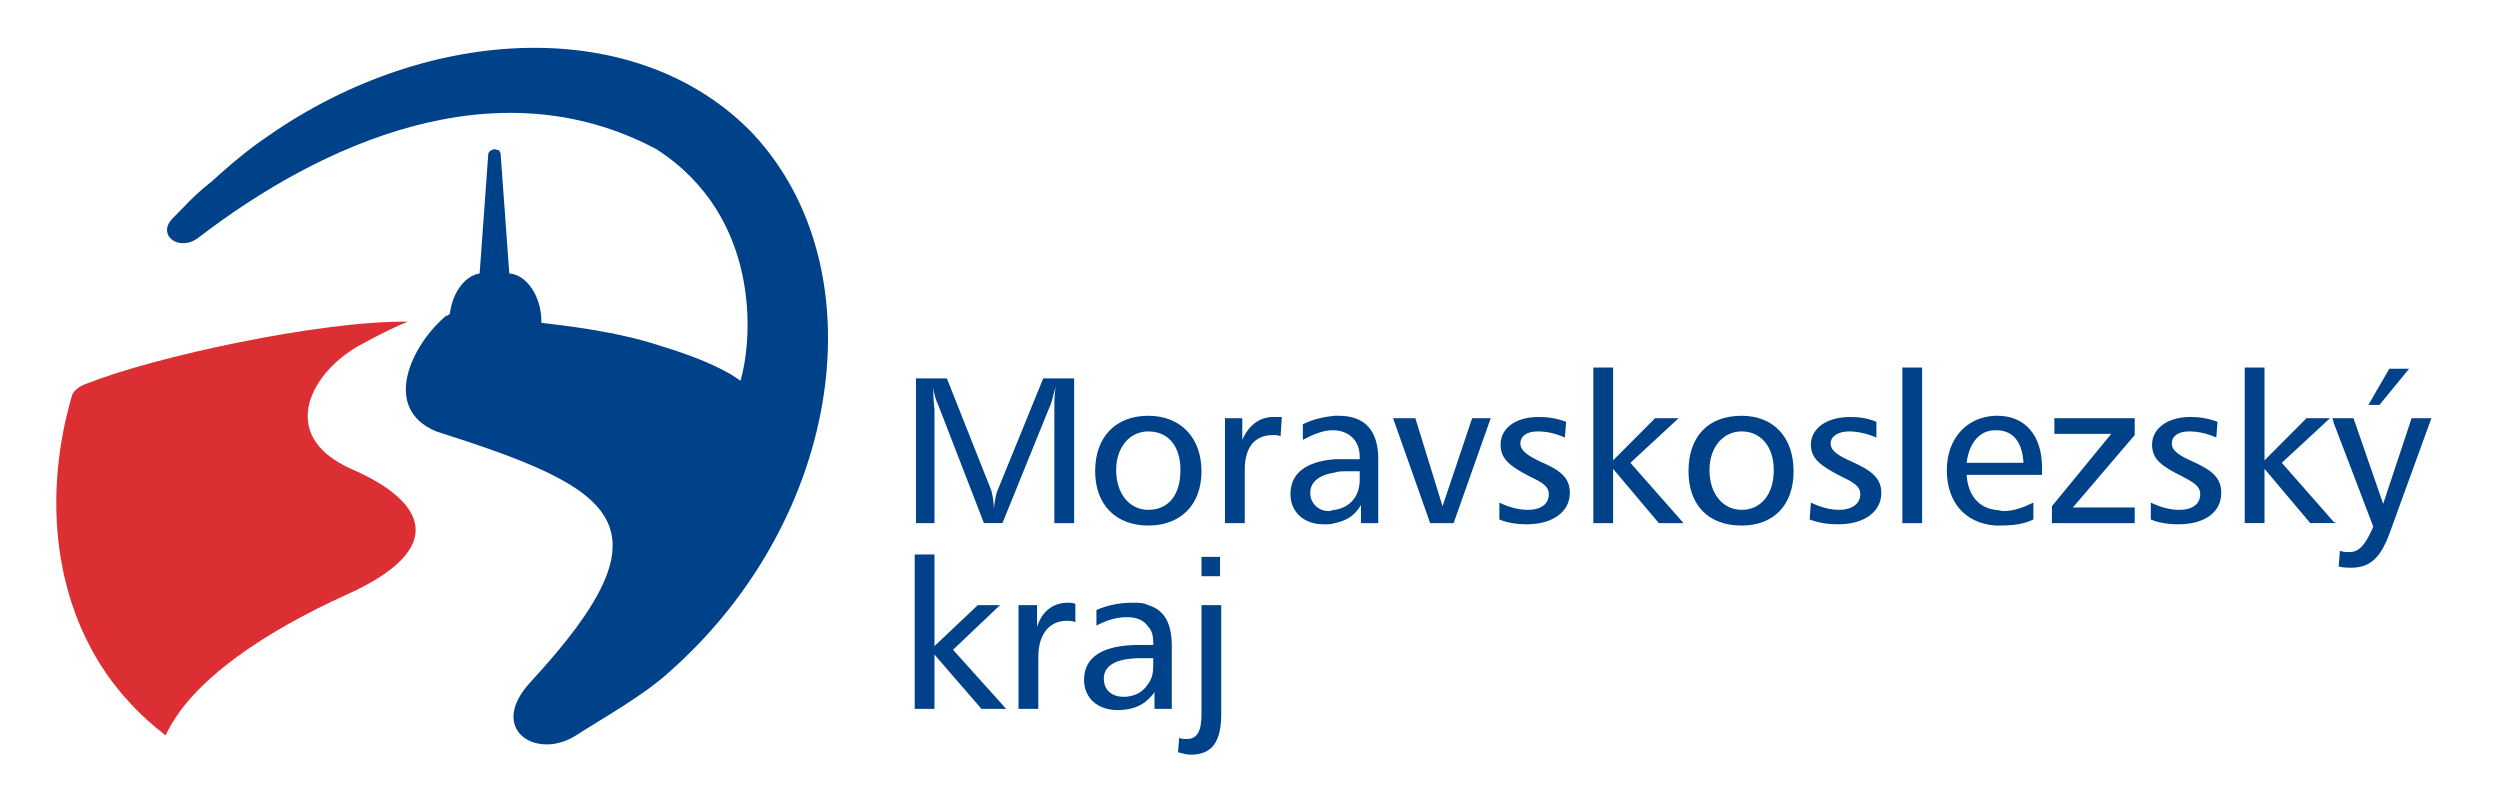<svg xmlns="http://www.w3.org/2000/svg" width="280" height="90" viewBox="5 0 228.667 76"><path fill="#DC2F34" d="M39.69,30.425c-1.168,0.455-2.338,1.026-4.441,2.167 c-4.677,2.509-8.067,8.555-0.936,11.75c7.132,3.081,9.235,7.531-0.351,11.866c-7.832,3.535-14.847,8.212-17.184,13.346 c-1.17-0.913-2.223-1.825-3.275-2.967c-7.013-7.414-8.651-18.593-5.61-29.088c0.116-0.57,0.816-1.027,1.52-1.255 C15.725,33.733,31.507,30.31,39.69,30.425"></path><path fill="#004289" d="M72.307,12.628c11.927,12.777,8.536,36.276-7.717,50.764 c-2.57,2.397-6.544,4.563-9,6.161c-3.741,2.395-8.417-0.57-4.326-5.021c13.795-14.942,8.301-18.251-8.884-23.726 c-5.26-2.169-2.337-8.215,0.935-10.953h0.118c0.116-0.115,0.235-0.115,0.235-0.227c0.232-1.941,1.402-3.538,2.807-3.765 l0.816-11.295c0-0.113,0.117-0.229,0.233-0.343c0.119,0,0.235-0.112,0.351-0.112c0.118,0,0.35,0.112,0.467,0.112 c0,0.115,0.119,0.229,0.119,0.343l0.817,11.295c1.636,0.112,3.039,2.165,3.039,4.562v0.113c1.986,0.228,7.131,0.798,11.224,2.167 c4.208,1.254,6.547,2.51,7.597,3.307c1.169-3.877,1.989-15.514-7.948-21.9c-15.199-8.1-31.8-0.458-43.257,8.327 c-1.868,1.482-4.09-0.229-2.454-1.826c1.052-1.026,1.87-2.053,3.625-3.421c1.754-1.597,3.506-3.079,5.377-4.334 C41.678,2.248,61.436,1.334,72.307,12.628"></path><path fill="#004289" d="M102.818,57.117c-0.231-0.115-0.582-0.115-0.7-0.115 c-1.403,0-2.455,0.801-2.923,2.283v-2.052h-1.754v9.808h1.873v-4.904c0-2.166,1.05-3.423,2.688-3.423c0.234,0,0.466,0,0.816,0.114 V57.117z M87.622,52.44v14.601h1.87v-5.133l4.443,5.133h2.337l-5.026-5.588l4.443-4.219h-2.105l-4.093,3.875V52.44H87.622z M109.717,60.998v1.254h-0.702c-2.34,0-3.507,0.684-3.507,1.938c0,1.028,0.702,1.711,1.87,1.711c1.052,0,1.87-0.455,2.339-1.254 v1.482c-0.702,0.686-1.636,1.027-2.922,1.027c-1.87,0-3.157-1.141-3.157-2.853c0-2.167,1.753-3.308,5.259-3.308h0.82V60.998z M109.717,57.233v2.052c-0.352-0.57-1.052-0.914-1.986-0.914c-0.936,0-1.872,0.229-2.922,0.801v-1.482 c1.05-0.455,2.221-0.686,3.389-0.686C108.784,57.002,109.25,57.002,109.717,57.233 M109.717,39.322v1.48 c-1.753,0-3.041,1.484-3.041,3.654c0,2.279,1.288,3.763,3.041,3.763v1.485c-3.041,0-5.028-1.941-5.028-5.135 C104.689,41.262,106.676,39.322,109.717,39.322 M87.74,35.786v13.689h1.752V38.753c0-0.116-0.116-0.799-0.116-2.055 c0.116,0.799,0.35,1.367,0.468,1.597l4.325,11.178h1.753l4.441-10.95c0.236-0.458,0.351-1.141,0.585-1.939 c-0.117,0.799-0.117,1.481-0.117,2.169v10.722h1.871V35.786h-2.923l-4.325,10.609c-0.116,0.227-0.234,0.801-0.35,1.711 c0-0.685-0.116-1.256-0.234-1.711l-4.208-10.609H87.74z M114.746,57.233v10.264c0,1.599-0.354,2.399-1.404,2.399 c-0.233,0-0.468,0-0.702-0.116l-0.116,1.37c0.466,0.113,0.817,0.227,1.169,0.227c2.104,0,2.92-1.254,2.92-3.88V57.233H114.746z M114.746,54.494h1.753V52.67h-1.753V54.494z M122.342,39.436h-0.817c-1.285,0-2.337,0.799-2.921,2.169v-2.054h-1.637v9.924h1.87 v-5.018c0-2.17,0.935-3.31,2.688-3.31c0.234,0,0.469,0,0.7,0.114L122.342,39.436z M109.717,49.705V48.22 c1.87,0,3.039-1.369,3.039-3.763c0-2.283-1.169-3.654-3.039-3.654v-1.48c3.039,0,5.028,2.053,5.028,5.248 C114.746,47.762,112.756,49.705,109.717,49.705 M109.717,66.131v-1.483c0.351-0.456,0.467-1.027,0.467-1.712v-0.684h-0.467v-1.254 h0.467V60.77c0-0.572-0.116-1.143-0.467-1.484v-2.052c1.52,0.456,2.221,1.712,2.221,3.874v5.934h-1.636v-1.596 C110.184,65.675,109.951,65.902,109.717,66.131 M127.37,43.43v1.255c-1.52,0.228-2.339,0.911-2.339,1.938 c0,0.914,0.701,1.711,1.754,1.711c0.234,0,0.352-0.114,0.584-0.114v1.255c-0.35,0.115-0.701,0.115-1.05,0.115 c-1.87,0-3.159-1.141-3.159-2.854C123.161,44.797,124.566,43.656,127.37,43.43 M127.37,39.322v1.369h-0.232 c-0.817,0-1.754,0.342-2.806,0.913v-1.481C125.266,39.666,126.201,39.436,127.37,39.322 M151.805,34.759v14.715h1.869v-5.134 L158,49.475h2.338l-5.027-5.702l4.561-4.222h-2.223l-3.975,3.992v-8.784H151.805z M149.232,39.893 c-0.937-0.342-1.754-0.457-2.572-0.457c-2.338,0-3.626,1.143-3.626,2.625c0,1.369,0.937,2.053,2.69,2.967 c1.17,0.568,1.87,0.912,1.87,1.709c0,0.915-0.701,1.483-1.987,1.483c-0.819,0-1.754-0.227-2.689-0.685v1.598 c0.818,0.341,1.754,0.455,2.57,0.455c2.572,0,4.096-1.254,4.096-2.967c0-1.48-0.937-2.166-2.807-2.965 c-1.17-0.57-1.871-1.025-1.871-1.711c0-0.684,0.582-1.142,1.637-1.142c0.936,0,1.753,0.229,2.57,0.571L149.232,39.893z M132.864,39.551l3.509,9.923h2.219l3.508-9.923h-1.754l-2.802,8.326l-2.573-8.326H132.864L132.864,39.551z M127.37,49.475V48.22 c1.405-0.227,2.34-1.254,2.34-2.853V44.57h-1.287c-0.35,0-0.702,0-1.053,0.114V43.43h0.934h1.406V43.2 c0-1.482-0.935-2.396-2.34-2.509v-1.369h0.351c2.456,0,3.743,1.369,3.743,4.107v6.045h-1.637v-1.711 C129.24,48.791,128.423,49.248,127.37,49.475 M165.834,39.322v1.48c-1.754,0-3.043,1.484-3.043,3.654 c0,2.279,1.289,3.763,3.043,3.763v1.485c-3.159,0-5.027-1.941-5.027-5.135C160.807,41.262,162.675,39.322,165.834,39.322 M181.031,49.475h1.869V34.759h-1.869V49.475z M178.576,39.893c-0.819-0.342-1.637-0.457-2.456-0.457 c-2.341,0-3.742,1.143-3.742,2.625c0,1.369,1.053,2.053,2.807,2.967c1.166,0.568,1.87,0.912,1.87,1.709 c0,0.915-0.818,1.483-1.986,1.483c-0.82,0-1.755-0.227-2.69-0.685l-0.116,1.598c0.935,0.341,1.754,0.455,2.688,0.455 c2.571,0,4.091-1.254,4.091-2.967c0-1.48-1.05-2.166-2.804-2.965c-1.287-0.57-1.989-1.025-1.989-1.711 c0-0.684,0.702-1.142,1.755-1.142c0.819,0,1.754,0.229,2.573,0.571V39.893z M165.834,49.705V48.22c1.754,0,3.036-1.369,3.036-3.763 c0-2.283-1.282-3.654-3.036-3.654v-1.48c3.036,0,4.91,2.053,4.91,5.248C170.744,47.762,168.87,49.705,165.834,49.705 M189.799,39.322v1.369c-1.405,0-2.454,1.14-2.689,3.08h2.689v1.141h-2.689c0.117,1.824,1.053,3.08,2.689,3.307v1.484 c-2.807-0.229-4.561-2.168-4.561-5.248C185.238,41.488,187.109,39.436,189.799,39.322 M210.84,39.893 c-0.936-0.342-1.753-0.457-2.57-0.457c-2.223,0-3.623,1.143-3.623,2.625c0,1.369,0.932,2.053,2.805,2.967 c1.053,0.568,1.751,0.912,1.751,1.709c0,0.915-0.699,1.483-1.983,1.483c-0.823,0-1.754-0.227-2.691-0.685v1.598 c0.82,0.341,1.754,0.455,2.572,0.455c2.69,0,4.091-1.254,4.091-2.967c0-1.48-0.935-2.166-2.688-2.965 c-1.284-0.57-1.988-1.025-1.988-1.711c0-0.684,0.585-1.142,1.635-1.142c0.937,0,1.754,0.229,2.571,0.571L210.84,39.893z M195.41,39.551v1.482h5.379l-5.611,6.844v1.597h7.83v-1.481h-5.846l5.846-6.846v-1.596H195.41z M189.799,44.912v-1.141h2.688 c-0.116-2.055-1.053-3.08-2.571-3.08h-0.117v-1.369h0.234c2.572,0,4.208,1.824,4.208,4.905v0.685H189.799L189.799,44.912z M189.799,49.705V48.22c0.234,0,0.584,0.114,0.818,0.114c0.938,0,1.87-0.341,2.807-0.799v1.598c-0.937,0.455-1.988,0.57-3.158,0.57 h-0.467V49.705z M221.832,49.359l-4.914-5.587l4.561-4.222h-2.219l-3.978,3.992v-8.784h-1.87v14.715h1.87v-5.134l4.326,5.134h2.224 V49.359L221.832,49.359z M221.832,39.551v0.455l-0.117-0.455H221.832z M227.09,34.874l-1.984,3.423h1.047l2.807-3.423H227.09z M221.832,40.006l3.74,9.809c-0.702,1.602-1.286,2.398-2.221,2.398c-0.354,0-0.586,0-0.937-0.114l-0.118,1.482 c0.467,0.114,0.936,0.114,1.17,0.114c1.868,0,2.805-1.025,3.623-3.193l3.978-10.951h-1.872l-2.688,8.101l-2.808-8.101h-1.867V40.006 L221.832,40.006z M221.832,49.475v-0.115l0.231,0.115H221.832z"></path></svg>